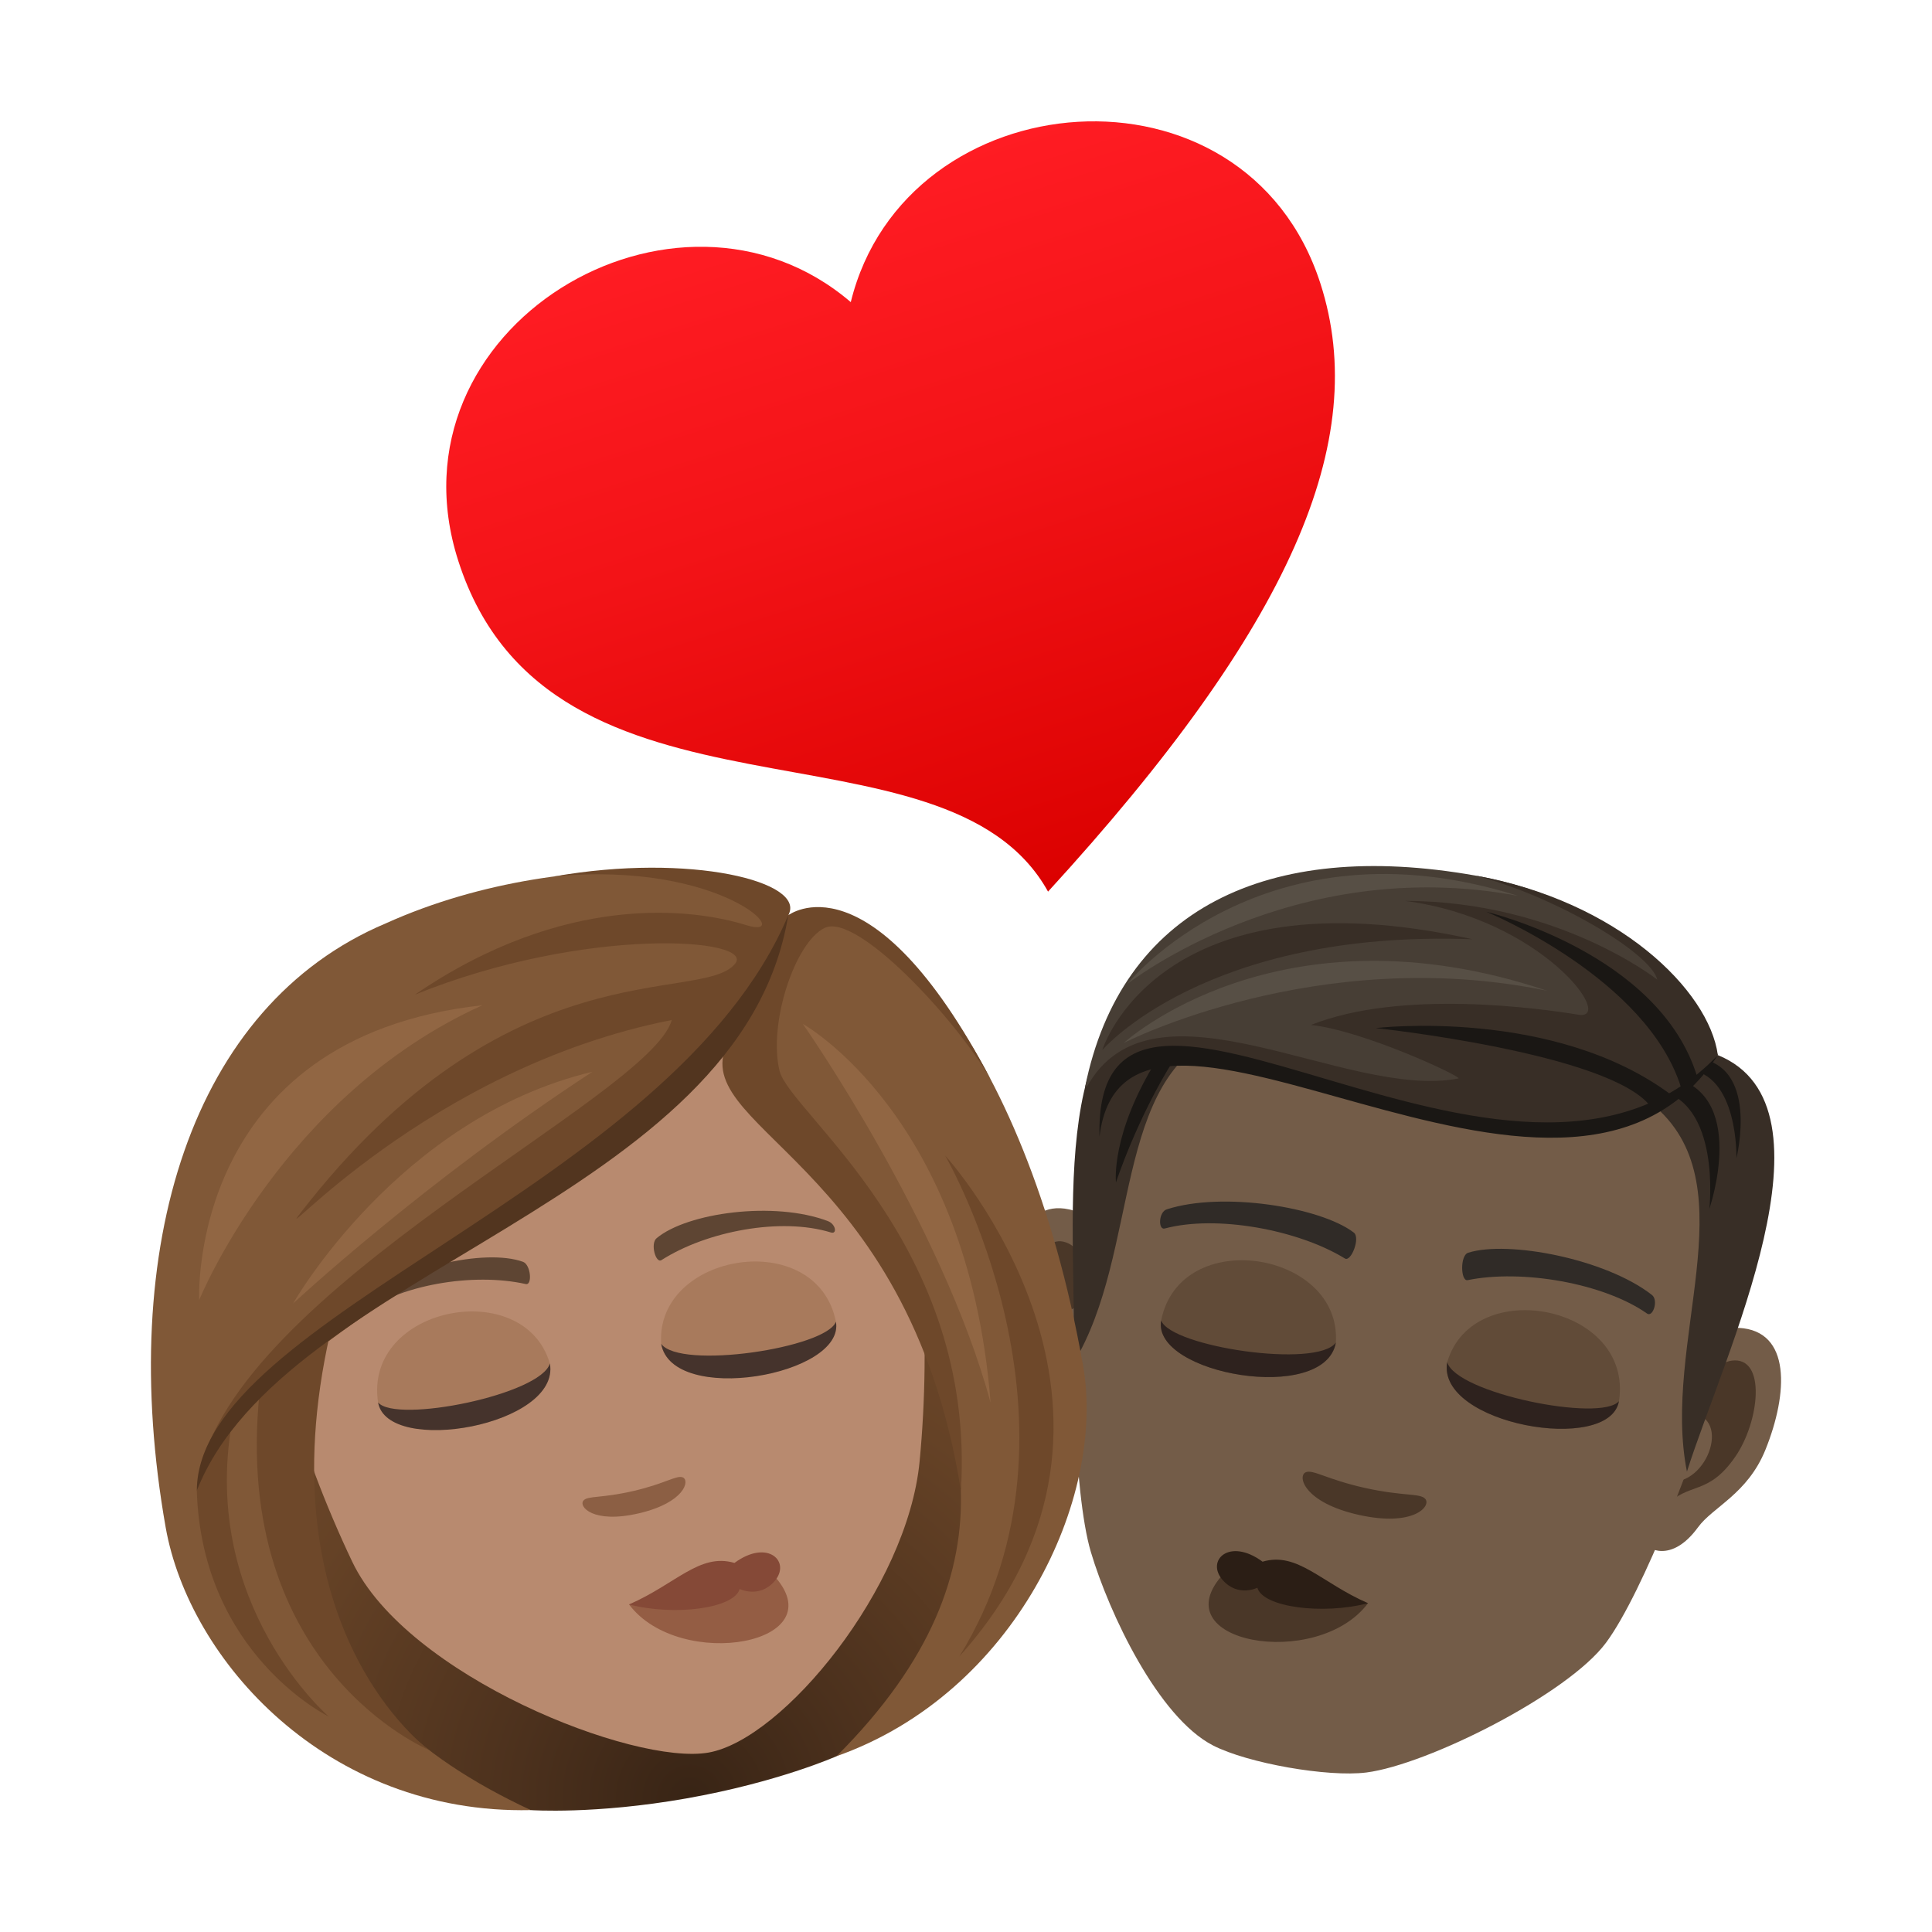<svg xmlns="http://www.w3.org/2000/svg" xml:space="preserve" viewBox="0 0 64 64"><linearGradient id="a" x1="-22.894" x2="-22.894" y1="-518.508" y2="-527.273" gradientTransform="matrix(-2.766 .889 .847 2.635 410.433 1416.088)" gradientUnits="userSpaceOnUse"><stop offset="0" style="stop-color:#db0100"/><stop offset=".584" style="stop-color:#f31317"/><stop offset="1" style="stop-color:#ff1c23"/></linearGradient><path fill="url(#a)" d="M28.183 10.008c1.81-7.38 13.072-8.346 15.56-.609 1.668 5.19-.961 11.332-9.025 20.137-3.406-6.134-16.494-1.49-19.535-10.952-2.49-7.737 7.229-13.516 13-8.576z"/><path fill="#735C48" d="M57.604 43.988c-1.742-.095-3.98 5.394-3.172 7.09.114.236.933.728 1.819-.487.491-.673 1.64-1.104 2.231-2.565.756-1.872.856-3.944-.878-4.038zm-22.038-3.885c1.67.507 1.895 6.43.556 7.748-.188.183-1.125.365-1.544-1.08-.23-.8-1.164-1.598-1.218-3.173-.072-2.02.544-4.001 2.206-3.495z"/><path fill="#4A3728" d="M57.365 45.073c-.47.062-1.076.654-1.537 1.734 1.614-.06.769 2.461-.592 2.27-.033.263-.063.534-.08.821.817-.83 1.413-.334 2.316-1.625.815-1.163 1.056-3.351-.107-3.2zm-21.094-1.718c-.066-1.171-.431-1.933-.852-2.152-1.04-.539-1.564 1.599-1.196 2.97.408 1.521 1.137 1.259 1.623 2.319.081-.276.147-.541.203-.8-1.327-.299-1.259-2.924.222-2.337z"/><path fill="#735C48" d="M48.519 31.071c-7.391-1.303-11.937 3.656-12.861 11.502-.187 1.579-.114 6.847.478 8.838.607 2.036 2.232 5.473 4.046 6.409 1.147.59 3.804 1.058 5.082.896 2.026-.259 6.669-2.591 7.936-4.297 1.24-1.667 3.107-6.593 3.471-8.142 1.817-7.687-.758-13.902-8.152-15.206z"/><path fill="#302B27" d="M54.716 42.892c-1.532-1.194-4.759-1.808-6.075-1.395-.28.074-.258.951-.027.91 1.796-.368 4.507.095 5.95 1.108.193.131.386-.454.152-.623zM38.655 40.06c1.848-.598 5.089-.071 6.186.767.237.165-.083.982-.286.864-1.565-.961-4.268-1.452-5.972-.995-.225.058-.205-.557.072-.636z"/><path fill="#382E26" d="m56.907 34.952-2.041 1.739c3.037 2.689.17 7.81 1.016 12.058 1.226-3.872 5.215-12.089 1.025-13.797zm-17.842-2.107 1.501 1.326c-3.774 1.488-2.763 7.293-5.011 10.995.172-4.059-1.01-12.15 3.51-12.321z"/><path fill="#1A1714" d="M54.867 36.098c2.165.373 1.757 3.946 1.757 3.946s1.359-3.911-1.389-4.395l-.368.449zm-15.968-1.015c-1.241 1.965-1.931 4.087-1.931 4.087s-.189-1.605 1.378-4.106l.553.019z"/><path fill="#1A1714" d="M55.874 35.425c1.722.122 1.647 2.941 1.647 2.941s.796-3.157-1.39-3.32l-.257.379z"/><path fill="#473E35" d="M56.906 34.952S55.16 30.113 48.849 29c-6.851-1.208-11.712 1.101-12.907 7.02 4.926-3.397 14.847 4.985 20.964-1.068z"/><path fill="#382E26" d="M56.906 34.952c-.289-2.143-3.308-5.114-8.057-5.952 2.599.65 5.839 2.565 6.05 3.452 0 0-3.294-2.604-8.359-2.609 4.541.589 7.009 3.977 5.741 3.77-1.236-.202-5.842-.856-8.855.34 1.769.19 5.054 1.739 4.886 1.772-3.717.733-10.136-3.701-12.321.303 6.21-3.669 15.187 5.587 20.915-1.076z"/><path fill="#1A1714" d="M56.906 34.952c-5.101 7.877-19.604-4.495-20.484 2.699-.21-8.47 13.743 4.391 20.484-2.699z"/><path fill="#1A1714" d="M55.696 36.053c-1.12-3.661-6.456-5.848-6.456-5.848s5.743 1.355 6.986 5.478l-.53.37zm-1.014.606c-1.331-1.774-9.111-2.603-9.111-2.603s5.902-.702 9.805 2.223l-.694.38z"/><path fill="#382E26" d="M36.514 34.785s1.832-5.982 12.262-3.672c-8.852-.326-12.262 3.672-12.262 3.672z"/><path fill="#574F45" d="M37.226 34.549s5.125-4.715 14.025-1.729c-7.589-1.568-14.025 1.729-14.025 1.729zm.107-1.945s5.478-4.335 12.957-2.927c-8.457-2.678-12.957 2.927-12.957 2.927z"/><path fill="#4A3728" d="M47.211 49.649c-.174-.191-.717-.076-1.994-.359-1.275-.285-1.715-.619-1.961-.52-.287.121-.066 1.006 1.762 1.414 1.829.406 2.406-.303 2.193-.535zm-6.657 2.461c-2.168 2.303 3.072 3.248 4.764.998l-4.764-.998z"/><path fill="#2B1E15" d="M41.824 51.733c1.154-.342 1.939.699 3.494 1.375-1.51.393-3.486.133-3.666-.512 0 0-.645.322-1.15-.256-.567-.642.218-1.422 1.322-.607z"/><path fill="#614B38" d="M53.631 46.416c-.312 1.775-6.055.764-5.689-1.293.851-2.916 6.179-1.892 5.689 1.293z"/><path fill="#2E221E" d="M53.629 46.416c-.312 1.775-6.053.764-5.689-1.293.294 1.03 5.089 2 5.689 1.293z"/><path fill="#614B38" d="M38.465 43.743c-.314 1.777 5.424 2.789 5.787.732.195-3.033-5.158-3.895-5.787-.732z"/><path fill="#2E221E" d="M38.465 43.743c-.314 1.777 5.424 2.789 5.787.732-.627.867-5.465.139-5.787-.732z"/><radialGradient id="b" cx="-114.569" cy="66.133" r="19.7" gradientTransform="rotate(-10.003 -83.356 -722.32)" gradientUnits="userSpaceOnUse"><stop offset="0" style="stop-color:#382415"/><stop offset=".294" style="stop-color:#4c311d"/><stop offset=".732" style="stop-color:#654226"/><stop offset="1" style="stop-color:#6e482a"/></radialGradient><path fill="url(#b)" d="M27.714 58.176c9.416-5.838 6.26-17.816 6.26-17.816L5.61 45.361s1.13 12.335 11.974 14.601c0 0 2.116.149 5.154-.387 3.04-.536 4.976-1.399 4.976-1.399z"/><path fill="#B88A6F" d="M17.649 30.705c-7.351 1.296-9.836 7.907-8.036 15.525.364 1.53 1.188 3.686 2.056 5.505 1.803 3.781 9.326 6.758 11.803 6.321 2.476-.437 6.587-5.465 6.99-9.634.194-2.006.231-4.314.049-5.876-.917-7.775-5.511-13.137-12.862-11.841z"/><path fill="#5E4533" d="M27.42 40.449c-1.764-.67-4.65-.282-5.668.567-.217.173-.032.849.161.726 1.498-.958 3.955-1.426 5.61-.915.22.068.164-.282-.103-.378zm-15.621 2.755c1.429-1.233 4.272-1.855 5.522-1.406.263.088.32.787.096.738-1.736-.388-4.202.012-5.584 1.059-.186.138-.251-.21-.034-.391z"/><path fill="#805837" d="M26.11 30.321c.629-1.346-6.927-2.623-13.338.27-6.434 2.718-8.919 10.729-7.285 20 .776 4.403 5.334 9.519 12.096 9.371-8.149-3.799-7.866-9.043-6.909-15.493 4.521-3.803 10.098-5.495 13.438-9.681-.239 1.609 2.78 3.052 4.796 6.466 3.06 5.183 5.121 10.608-1.195 16.922 5.9-2.085 8.94-8.539 8.164-12.943-1.932-10.96-7.216-16.162-9.767-14.912z"/><path fill="#6E482A" d="M26.11 30.321c.637-1.108-3.24-2.084-7.766-1.286 5.632-.541 8.057 2.135 6.375 1.611-1.792-.559-6.026-1.082-10.976 2.304 5.665-2.29 11.321-1.877 10.604-1.02-1.132 1.353-7.528-.66-14.413 8.277-.948 1.231 4.224-4.827 12.319-6.418-.711 2.576-14.494 8.89-15.694 15.192 2.814-6.031 18.322-10.822 19.551-18.66zm5.196 7.953s5.207 8.934.473 16.599c7.287-8.115-.473-16.599-.473-16.599z"/><path fill="#6E482A" d="M10.942 44.139s-1.393.516-2.345 2.002c-.929 9.134 5.616 11.83 5.616 11.83S8.7 54.004 10.942 44.139z"/><path fill="#6E482A" d="M7.677 47.155s-.63.384-1.158 2.223c.169 5.439 4.37 7.484 4.37 7.484s-4.244-3.65-3.212-9.707zm25.137-11.408c-3.978-7.54-6.703-5.426-6.703-5.426s-.968 2.961-1.951 4.114c-1.629 2.92 5.907 3.849 7.672 14.944.504-8.193-5.678-12.521-6.01-13.91-.377-1.574.514-4.253 1.493-4.729 1.06-.515 4.318 2.982 5.499 5.007z"/><path fill="#52351F" d="M6.52 49.379c2.898-7.355 18.038-9.562 19.591-19.058C22.274 39.41 6.539 43.587 6.52 49.379z"/><path fill="#916643" d="M26.595 33.918s4.599 6.566 6.219 12.547c-.74-9.505-6.219-12.547-6.219-12.547zM9.708 43.181s4.299-4.007 9.918-7.678c-6.436 1.537-9.918 7.678-9.918 7.678zm-3.11-.115s2.74-6.766 9.383-9.766c-9.79 1.073-9.383 9.766-9.383 9.766z"/><path fill="#8C5F44" d="M22.617 48.94c-.203-.082-.566.201-1.627.449-1.062.248-1.516.154-1.66.316-.176.195.31.781 1.832.426 1.52-.353 1.699-1.091 1.455-1.191z"/><path fill="#945D44" d="M25.6 52.153c2.17 2.301-3.072 3.246-4.762.996l4.762-.996z"/><path fill="#854937" d="M24.33 51.774c-1.152-.34-1.938.699-3.492 1.375 1.508.393 3.486.133 3.664-.512 0 0 .646.322 1.152-.254.567-.644-.219-1.423-1.324-.609z"/><path fill="#A87A5C" d="M12.525 46.458c.312 1.777 6.053.766 5.689-1.291-.853-2.918-6.179-1.893-5.689 1.291z"/><path fill="#45332C" d="M12.525 46.458c.312 1.777 6.055.766 5.691-1.293-.294 1.031-5.089 2.002-5.691 1.293z"/><path fill="#A87A5C" d="M27.691 43.784c.315 1.777-5.426 2.789-5.789.732-.195-3.033 5.16-3.894 5.789-.732z"/><path fill="#45332C" d="M27.691 43.784c.315 1.777-5.426 2.789-5.789.732.629.868 5.465.139 5.789-.732z"/></svg>